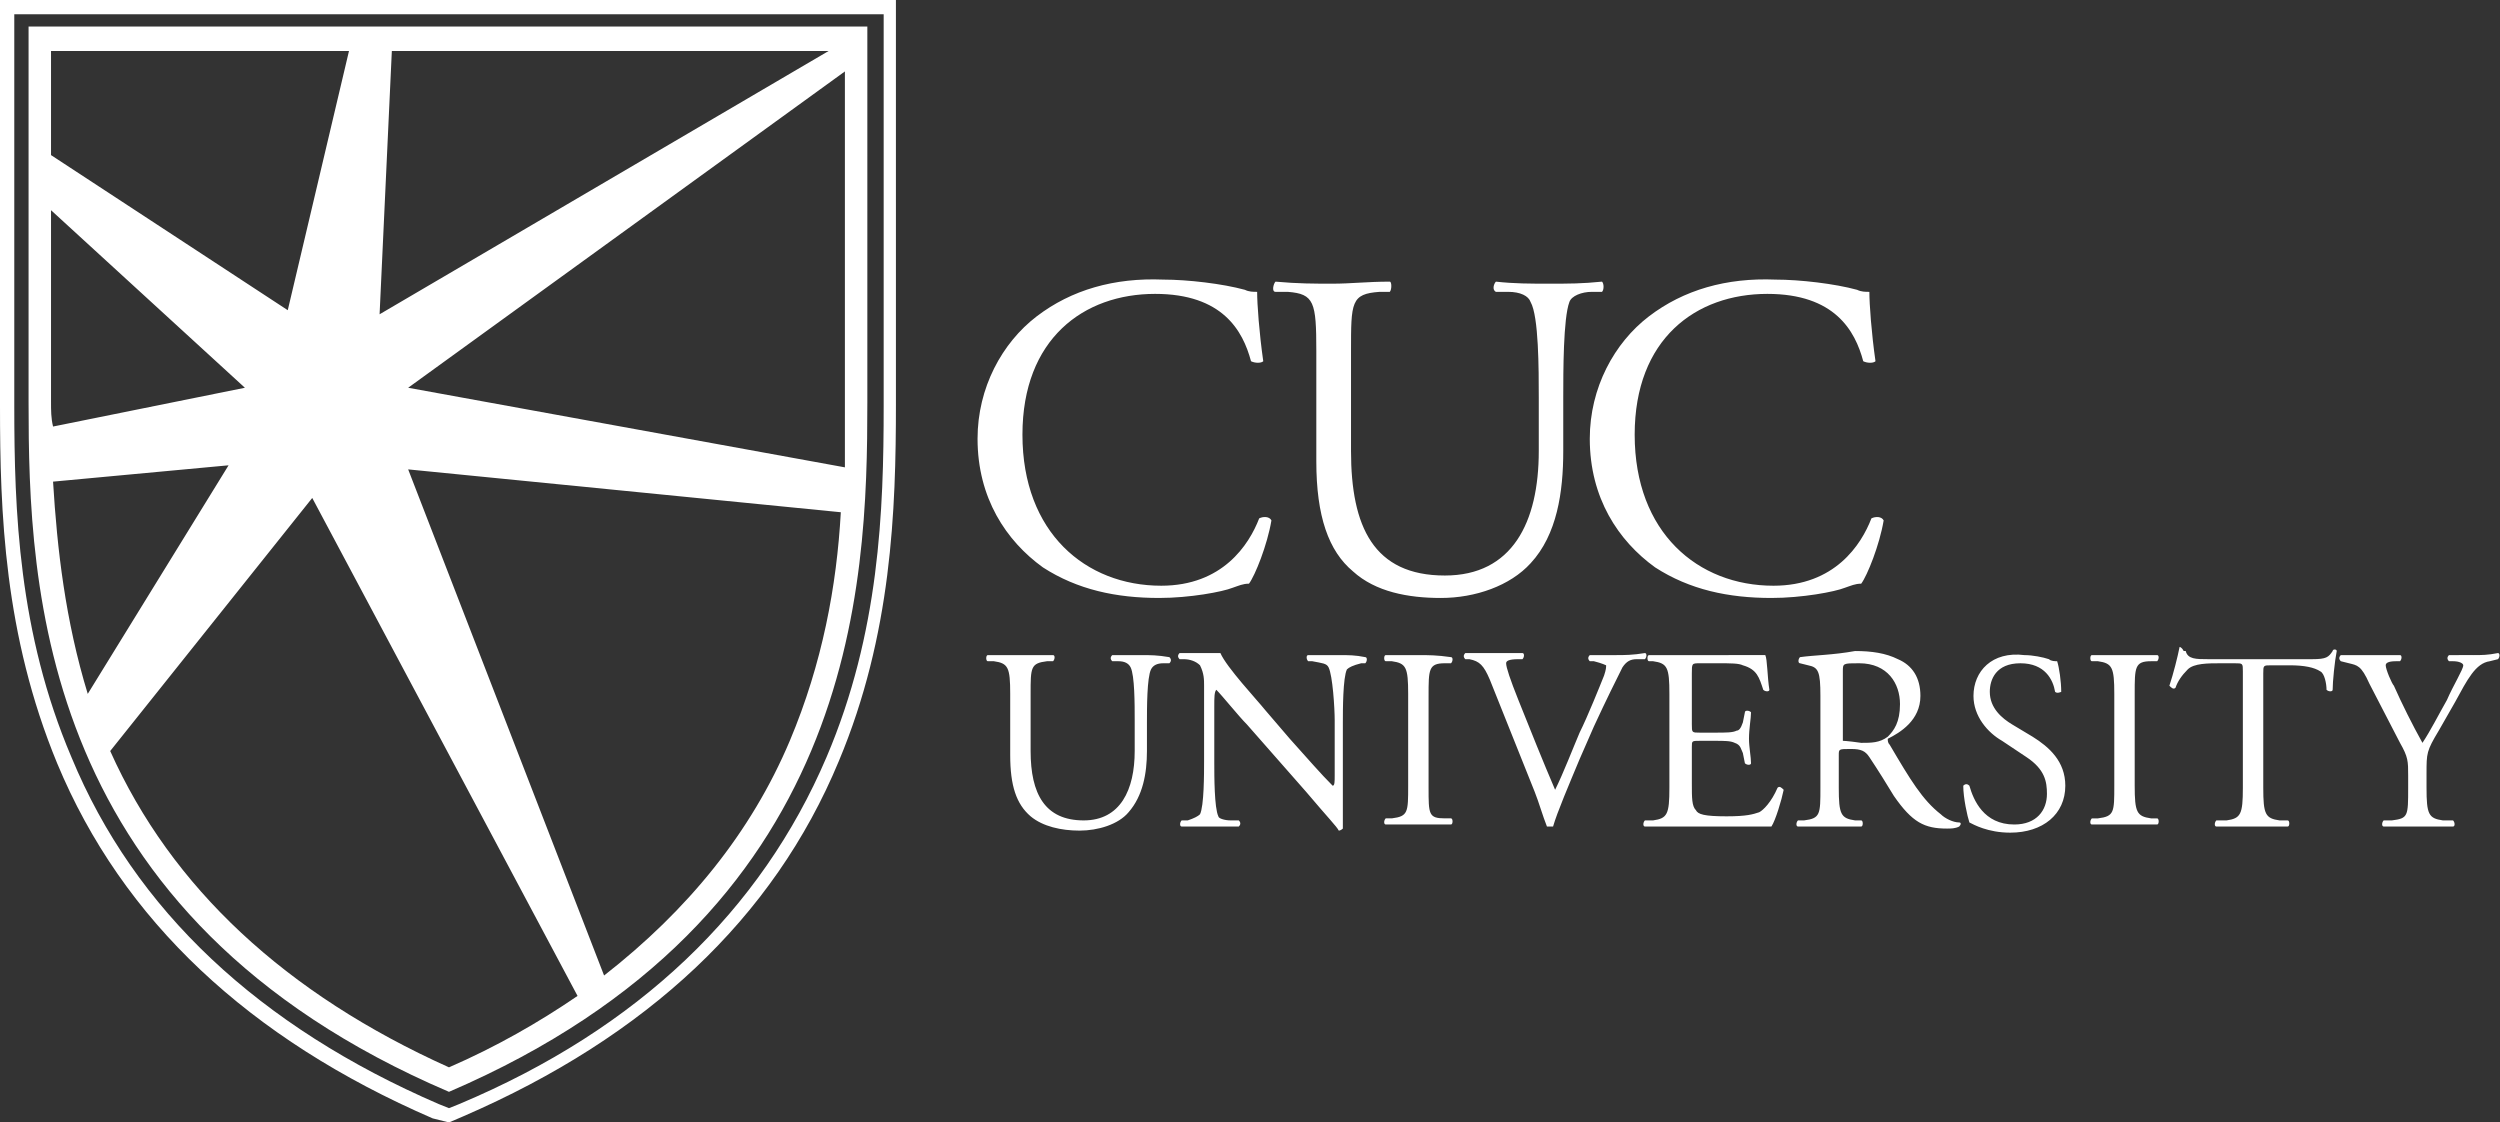 <svg version="1.1" id="Capa_1" xmlns="http://www.w3.org/2000/svg" x="0" y="0" viewBox="0 0 122.5 55" xml:space="preserve"><rect x="0" y="0" width="122.5" height="55" fill="#333333" stroke="none"/><style>.st0{fill:#fff}</style><path class="st0" d="M21.5 54.1c-8.8-3.8-14.9-9.5-18-17C.9 31 .7 25 .7 19.9V.7h42.6v19.2c0 5.1-.2 11.1-2.8 17.2-3.2 7.5-9.2 13.3-18 17l-.5.2-.5-.2zM0 0v19.9c0 5.2.2 11.2 2.8 17.5 3.2 7.7 9.4 13.5 18.4 17.4l.8.2.7-.3c9-3.9 15.2-9.7 18.4-17.4 2.6-6.2 2.8-12.3 2.8-17.5V0H0z"/><path class="st0" d="M5.4 36.8l9.9-12.4 13 24.4c-1.9 1.3-4 2.5-6.3 3.5-8-3.6-13.6-8.8-16.6-15.5M20 23l21.2 2.1c-.2 3.6-.9 7.4-2.5 11.2-1.9 4.5-5 8.3-9.1 11.5L20 23zm-17.4.6l8.6-.8L4.3 34c-1.1-3.6-1.5-7.1-1.7-10.4m-.1-3.9v-9.4L12 19l-9.4 1.9c-.1-.4-.1-.8-.1-1.2M20 19L41.4 3.5v19.4L20 19zM2.5 7.6V2.5h14.6l-3 12.7L2.5 7.6zm16.7-5.1h21.4l-22 12.9.6-12.9zM1.4 1.3v18.4c0 9.1.5 25.2 20.6 33.8 20-8.6 20.5-24.7 20.5-33.8V1.3H1.4zm49.4 14.2c-1.7 1.3-2.9 3.5-2.9 6 0 2.9 1.4 5 3.2 6.3 1.7 1.1 3.6 1.5 5.7 1.5 1.5 0 3.1-.3 3.6-.5.3-.1.5-.2.8-.2.3-.4.9-1.9 1.1-3.1-.1-.2-.4-.2-.6-.1-.5 1.3-1.8 3.3-4.8 3.3-3.7 0-6.8-2.6-6.8-7.4 0-4.7 3-6.9 6.5-6.9 3.3 0 4.3 1.8 4.7 3.3.2.1.5.1.6 0-.2-1.4-.3-2.8-.3-3.4-.2 0-.4 0-.6-.1-1.1-.3-2.8-.5-4-.5-2.4-.1-4.5.5-6.2 1.8m25.1-1.6c-.9 0-1.7 0-2.6-.1-.1.1-.2.4 0 .5h.6c.6 0 1 .2 1.1.5.4.7.4 3.3.4 4.7v2.6c0 3.5-1.3 6.1-4.6 6.1-3.5 0-4.6-2.4-4.6-6.1v-4.9c0-2.4 0-2.8 1.4-2.9h.5c.1-.1.1-.5 0-.5-1.1 0-1.9.1-2.8.1-.9 0-1.7 0-2.8-.1-.1.1-.2.5 0 .5h.6c1.3.1 1.4.5 1.4 2.9v5.4c0 2.7.6 4.4 1.8 5.4 1.1 1 2.7 1.3 4.3 1.3 1.7 0 3.4-.6 4.4-1.7 1.3-1.4 1.6-3.5 1.6-5.5v-2.6c0-1.3 0-3.9.3-4.7.1-.3.6-.5 1.1-.5h.5c.1-.1.1-.4 0-.5-1 .1-1.6.1-2.6.1m4.9 1.6c-1.7 1.3-2.9 3.5-2.9 6 0 2.9 1.4 5 3.2 6.3 1.7 1.1 3.6 1.5 5.7 1.5 1.5 0 3.1-.3 3.6-.5.3-.1.5-.2.8-.2.3-.4.9-1.9 1.1-3.1-.1-.2-.4-.2-.6-.1-.5 1.3-1.8 3.3-4.8 3.3-3.7 0-6.8-2.6-6.8-7.4 0-4.7 3-6.9 6.5-6.9 3.3 0 4.3 1.8 4.7 3.3.2.1.5.1.6 0-.2-1.4-.3-2.8-.3-3.4-.2 0-.4 0-.6-.1-1.1-.3-2.8-.5-4-.5-2.4-.1-4.5.5-6.2 1.8M55.9 32.1h-1.4c-.1.1-.1.2 0 .3h.3c.3 0 .5.1.6.3.2.4.2 1.8.2 2.6v1.5c0 1.9-.7 3.4-2.5 3.4-1.9 0-2.6-1.3-2.6-3.4V34c0-1.3 0-1.5.8-1.6h.3c.1-.1.1-.3 0-.3h-3.2c-.1 0-.1.3 0 .3h.3c.7.1.8.3.8 1.6v3c0 1.5.3 2.4 1 3 .6.5 1.5.7 2.4.7.9 0 1.9-.3 2.4-.9.7-.8.9-1.9.9-3v-1.4c0-.7 0-2.2.2-2.6.1-.2.3-.3.6-.3h.3c.1-.1.1-.2 0-.3-.6-.1-.9-.1-1.4-.1m9.7 0h-1.5c-.1 0-.1.2 0 .3h.2c.5.1.7.1.8.3.2.4.3 2 .3 2.6V38c0 .3 0 .5-.1.5-.6-.6-1.2-1.3-2.1-2.3L62 34.8c-.4-.5-1.9-2.1-2.2-2.8h-2c-.1.1-.1.2 0 .3h.2c.3 0 .6.1.8.3.2.4.2.7.2 1v3.7c0 .6 0 2.2-.2 2.6-.1.1-.3.2-.6.3h-.3c-.1.1-.1.3 0 .3h2.8c.1-.1.1-.2 0-.3h-.4c-.3 0-.6-.1-.6-.2-.2-.4-.2-2-.2-2.6v-2.8c0-.4 0-.7.1-.8.3.3 1.1 1.3 1.5 1.7l2.9 3.3c1.1 1.3 1.5 1.7 1.6 1.9.1 0 .2-.1.2-.1v-5.2c0-.6 0-2.2.2-2.6.1-.1.3-.2.7-.3h.2c.1-.1.1-.3 0-.3-.5-.1-.8-.1-1.3-.1m3.9 0h-1.6c-.1 0-.1.3 0 .3h.3c.7.1.8.3.8 1.6v4.5c0 1.3 0 1.5-.8 1.6h-.3c-.1.1-.1.3 0 .3h3.2c.1 0 .1-.3 0-.3h-.3c-.8 0-.8-.2-.8-1.5v-4.5c0-1.3 0-1.6.8-1.6h.3c.1-.1.1-.3 0-.3-.7-.1-1.1-.1-1.6-.1m9.7 0h-1.3c-.1.1-.1.2 0 .3h.2c.4.1.6.2.6.2 0 .1 0 .2-.1.5-.2.5-.8 2-1.2 2.8-.3.7-.8 2-1.2 2.8-.6-1.4-1.2-2.9-1.8-4.4-.4-1-.6-1.6-.6-1.8 0-.1.1-.2.6-.2h.2c.1-.1.1-.3 0-.3h-2.8c-.1.1-.1.2 0 .3h.2c.5.1.7.3 1 1l2.2 5.5c.2.5.4 1.2.6 1.7h.3c.2-.7.8-2.1 1.3-3.3l.7-1.6c.6-1.3 1.1-2.3 1.4-2.9.2-.3.4-.4.7-.4h.4c.1-.1.1-.3 0-.3-.6.1-1 .1-1.4.1m5.5 0h-3.9c-.1 0-.1.3 0 .3h.2c.7.1.8.3.8 1.6v4.6c0 1.3-.1 1.5-.8 1.6h-.4c-.1.1-.1.3 0 .3h6.2c.2-.3.5-1.3.6-1.8-.1-.1-.2-.2-.3-.1-.3.7-.7 1.1-.9 1.2-.3.1-.6.2-1.6.2-1.1 0-1.4-.1-1.5-.3-.2-.2-.2-.6-.2-1.3v-1.8c0-.3 0-.3.4-.3h.7c.5 0 .8 0 1 .1.3.1.3.3.4.5l.1.5c.1.1.3.1.3 0 0-.3-.1-.8-.1-1.2 0-.5.1-1 .1-1.3-.1-.1-.3-.1-.3 0l-.1.5c-.1.3-.2.4-.3.4-.2.1-.5.1-1.1.1h-.7c-.4 0-.4 0-.4-.4V33c0-.5 0-.5.4-.5h.9c.6 0 1 0 1.2.1.7.2.8.6 1 1.2.1.1.3.1.3 0-.1-.6-.1-1.5-.2-1.7h-1.8m5.6 4.2v-3.4c0-.4 0-.4.8-.4 1.4 0 2 1 2 2 0 .9-.3 1.3-.6 1.6-.4.3-.8.3-1.3.3-.7-.1-.9-.1-.9-.1m-2.1-4.1c-.1.1-.1.3 0 .3l.4.1c.5.1.6.3.6 1.5v4.5c0 1.3 0 1.5-.8 1.6h-.3c-.1.1-.1.3 0 .3h3.1c.1 0 .1-.3 0-.3h-.3c-.7-.1-.8-.3-.8-1.6V37c0-.3 0-.3.6-.3.5 0 .7.1.9.4.4.6.9 1.4 1.2 1.9.9 1.3 1.5 1.6 2.6 1.6.2 0 .4 0 .6-.1.1-.1.1-.2 0-.2-.3 0-.7-.2-.9-.4-.9-.7-1.5-1.7-2.5-3.4-.1-.1-.1-.2-.1-.3.6-.3 1.6-.9 1.6-2.1 0-.9-.4-1.5-1.1-1.8-.6-.3-1.3-.4-2.1-.4-1.1.2-2 .2-2.7.3m8.5 1.9c0 1 .7 1.8 1.4 2.2l1.2.8c.9.6 1 1.2 1 1.8 0 .8-.5 1.5-1.6 1.5-1.5 0-2-1.2-2.2-1.9-.1-.1-.2-.1-.3 0 0 .6.2 1.5.3 1.8.2.1.9.5 2 .5 1.6 0 2.7-.9 2.7-2.3 0-1.2-.8-1.9-1.6-2.4l-1-.6c-.5-.3-1.1-.8-1.1-1.6 0-.6.3-1.4 1.5-1.4s1.6.8 1.7 1.4c.1.1.3 0 .3 0 0-.5-.1-1.2-.2-1.5-.1 0-.3 0-.4-.1-.3-.1-.8-.2-1.2-.2-1.6-.2-2.5.8-2.5 2m7.4-2h-1.6c-.1 0-.1.3 0 .3h.3c.7.1.8.3.8 1.6v4.5c0 1.3 0 1.5-.8 1.6h-.3c-.1.1-.1.3 0 .3h3.2c.1 0 .1-.3 0-.3h-.3c-.7-.1-.8-.3-.8-1.6V34c0-1.3 0-1.6.8-1.6h.3c.1-.1.1-.3 0-.3h-1.6m2.7-.4c-.1.5-.3 1.3-.5 1.9.1.1.2.2.3.1.1-.3.3-.6.6-.9.3-.3 1-.3 1.6-.3h.7c.4 0 .4 0 .4.4v5.7c0 1.3-.1 1.5-.8 1.6h-.5c-.1.1-.1.3 0 .3h3.5c.1 0 .1-.3 0-.3h-.4c-.7-.1-.8-.3-.8-1.6V33c0-.4 0-.4.4-.4h.9c.7 0 1.2.1 1.5.3.2.1.3.6.3.9.1.1.3.1.3 0 0-.4.1-1.4.2-1.9 0-.1-.2-.1-.2 0-.2.3-.3.4-1 .4h-5.1c-.6 0-1 0-1.1-.4h-.1c-.1-.2-.2-.2-.2-.2m14.4.4H120c-.1.1-.1.2 0 .3h.2c.3 0 .5.1.5.2 0 .2-.5 1-.8 1.7-.4.7-.8 1.5-1.2 2.1-.5-.9-1-1.9-1.4-2.8-.1-.1-.4-.8-.4-1 0-.1.1-.2.5-.2h.2c.1-.1.1-.3 0-.3h-2.9c-.1.1-.1.2 0 .3l.4.1c.4.1.6.1 1 1l1.5 2.9c.4.7.4.9.4 1.6v.6c0 1.4 0 1.5-.8 1.6h-.4c-.1.1-.1.3 0 .3h3.4c.1 0 .1-.2 0-.3h-.5c-.7-.1-.8-.3-.8-1.6v-.7c0-1 0-1.1.6-2.1l.8-1.4c.6-1.1 1-1.9 1.7-2l.4-.1c.1-.1.1-.3 0-.3-.5.1-.8.1-1.2.1"/></svg>